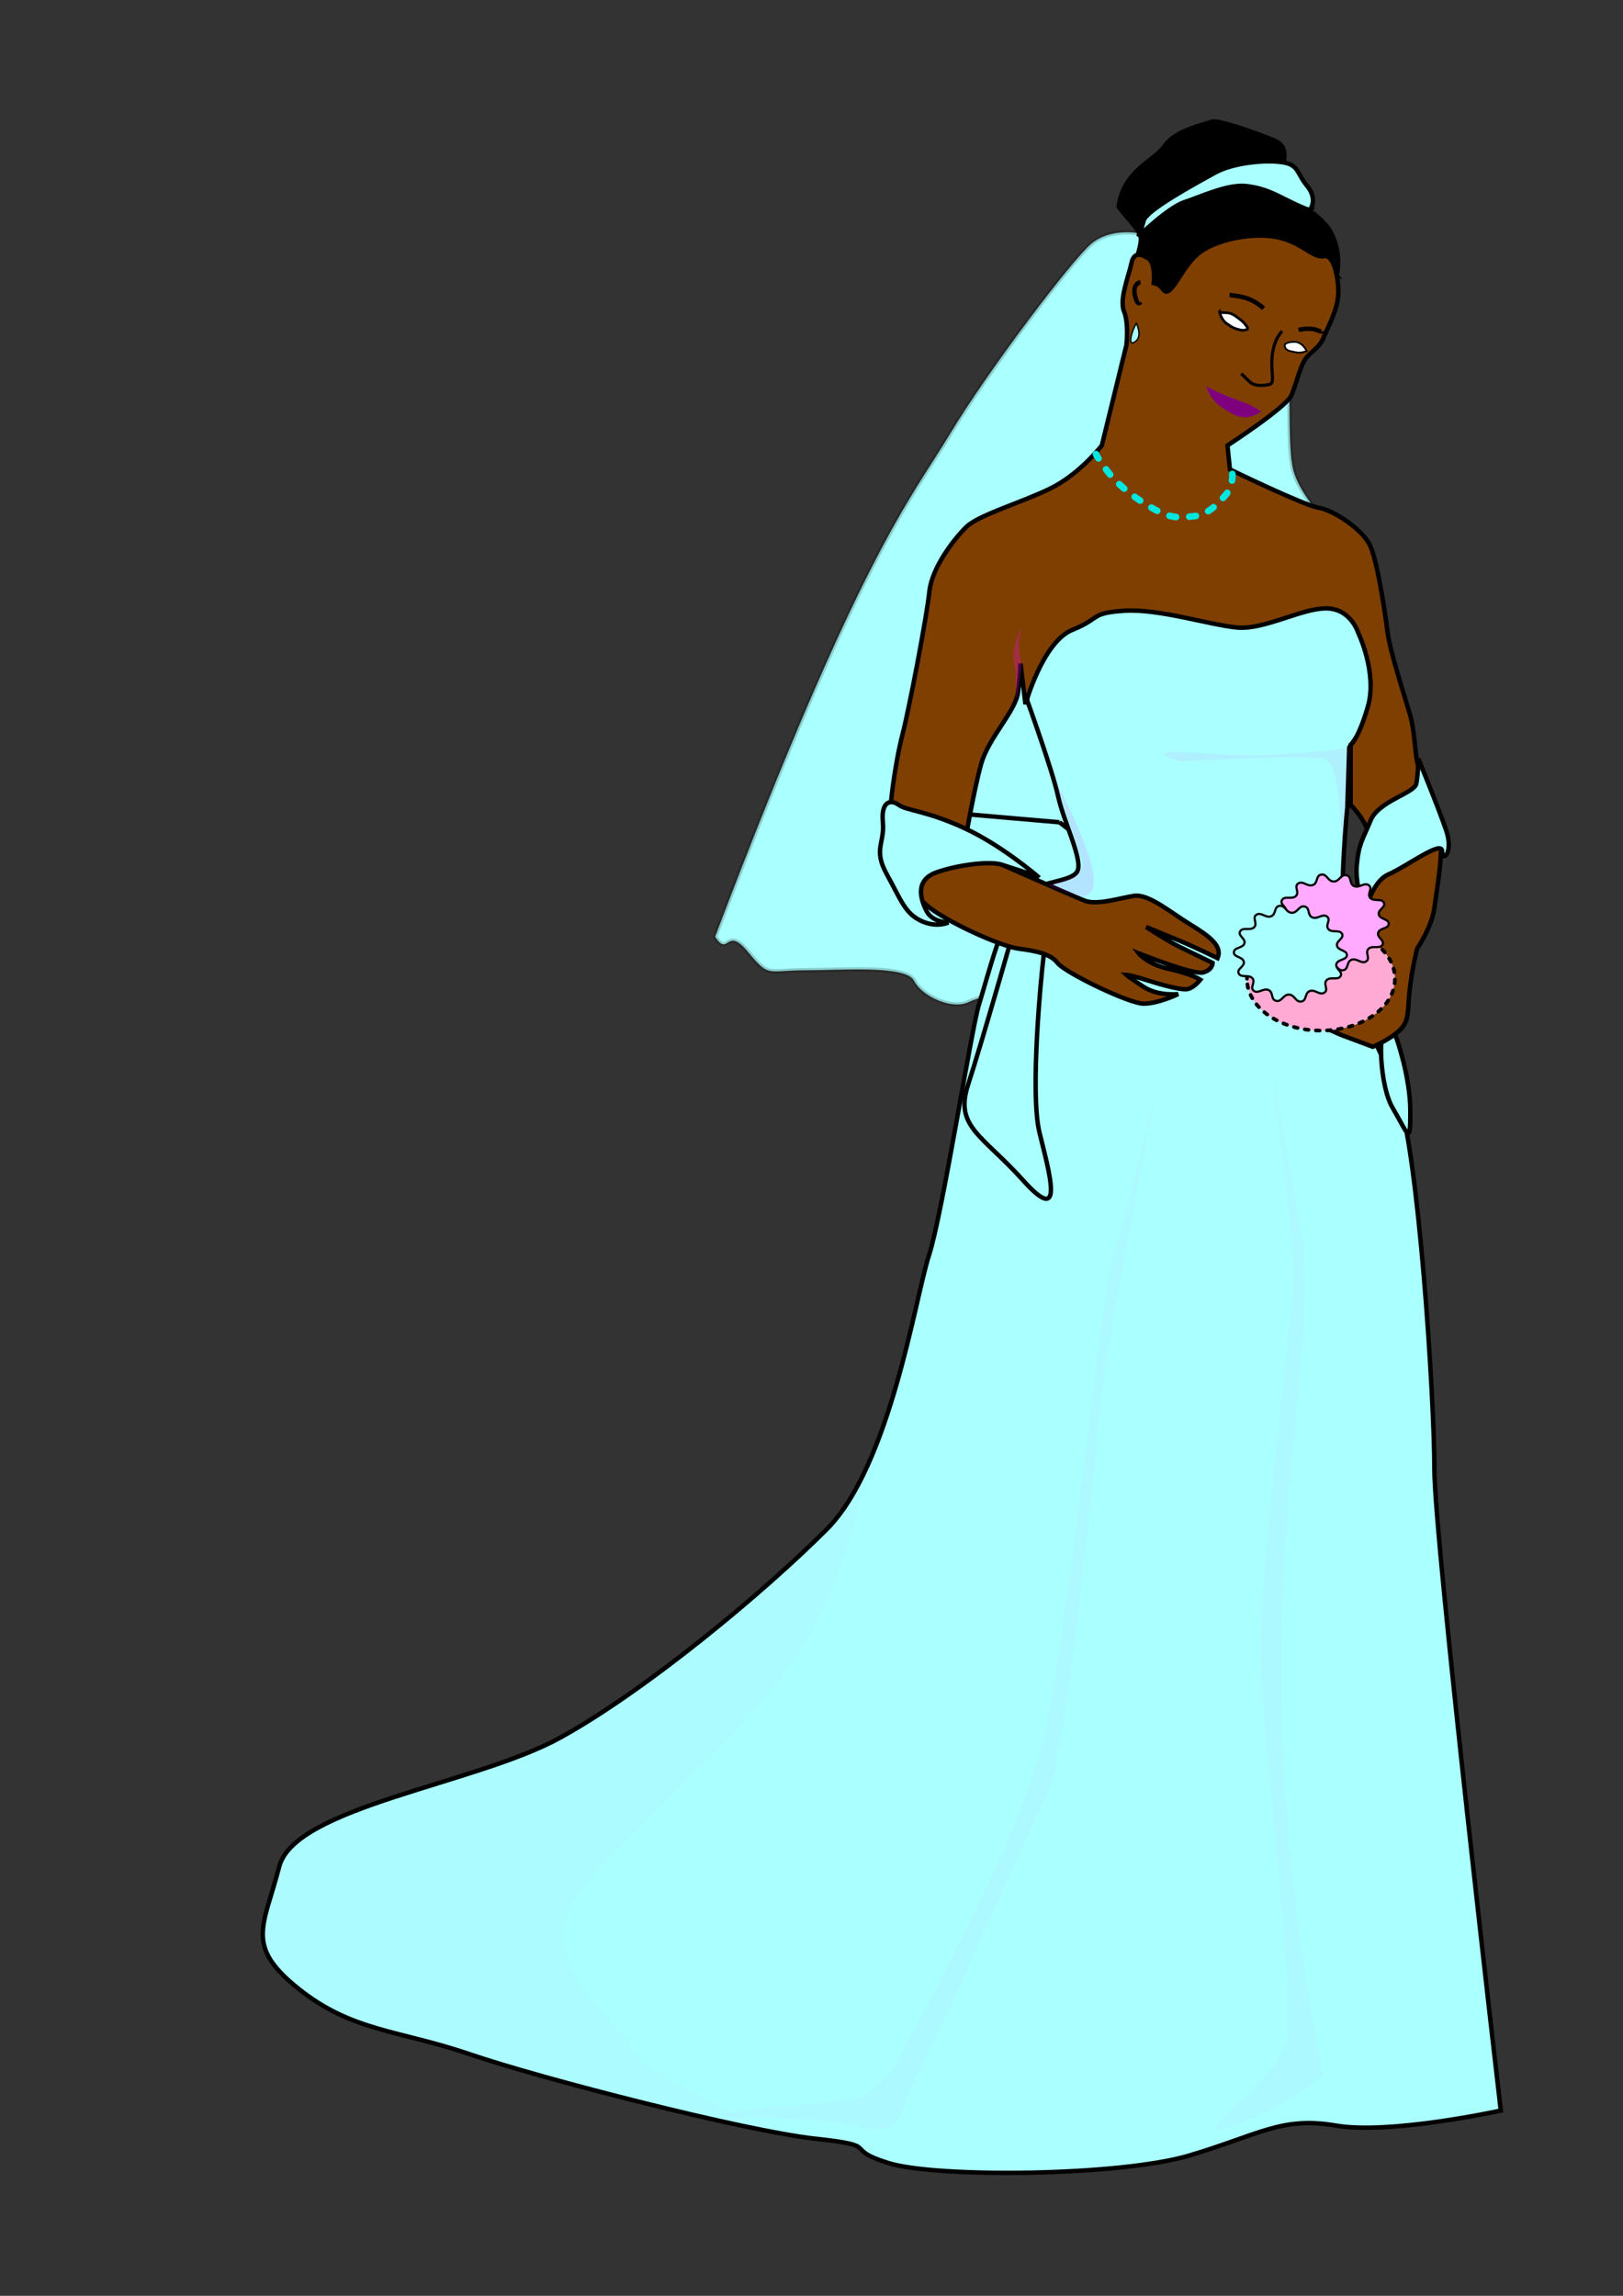 <?xml version="1.0"?><svg width="744.094" height="1052.362" xmlns="http://www.w3.org/2000/svg" xmlns:xlink="http://www.w3.org/1999/xlink">
 <rect width="100%" height="100%" fill="#333333" stroke="none"/>
 <defs>
  <linearGradient id="linearGradient2170">
   <stop id="stop2172" offset="0" stop-color="#000007"/>
   <stop id="stop2180" offset="0.27" stop-color="#6db9ff"/>
   <stop id="stop2182" offset="0.576" stop-color="#4168ff"/>
   <stop id="stop2178" offset="0.605" stop-color="#ffffff"/>
   <stop id="stop2174" offset="1" stop-color="#ffffff"/>
  </linearGradient>
  <radialGradient cx="177.45" cy="497.864" fx="177.45" fy="497.864" gradientTransform="scale(1.191,0.84)" gradientUnits="userSpaceOnUse" id="radialGradient2176" r="2.903" xlink:href="#linearGradient2170"/>
  <radialGradient cx="145.904" cy="574.545" fx="145.904" fy="574.545" gradientTransform="scale(1.355,0.738)" gradientUnits="userSpaceOnUse" id="radialGradient2190" r="1.925" xlink:href="#linearGradient2170"/>
  <radialGradient cx="177.45" cy="497.864" fx="177.45" fy="497.864" gradientTransform="scale(1.191,0.84)" gradientUnits="userSpaceOnUse" id="radialGradient2245" r="2.903" xlink:href="#linearGradient2170"/>
  <radialGradient cx="145.904" cy="574.545" fx="145.904" fy="574.545" gradientTransform="scale(1.355,0.738)" gradientUnits="userSpaceOnUse" id="radialGradient2247" r="1.925" xlink:href="#linearGradient2170"/>
  <radialGradient cx="145.904" cy="574.545" fx="145.904" fy="574.545" gradientTransform="matrix(2.749,0,0,1.498,-204.673,-697.483)" gradientUnits="userSpaceOnUse" id="radialGradient2274" r="1.925" xlink:href="#linearGradient2170"/>
  <radialGradient cx="177.45" cy="497.864" fx="177.45" fy="497.864" gradientTransform="matrix(2.416,0,0,1.704,-204.673,-697.483)" gradientUnits="userSpaceOnUse" id="radialGradient2277" r="2.903" xlink:href="#linearGradient2170"/>
  <radialGradient cx="145.904" cy="574.545" fx="145.904" fy="574.545" gradientTransform="matrix(2.749,0,0,1.498,-204.673,-697.483)" gradientUnits="userSpaceOnUse" id="svg_1" r="1.925" xlink:href="#linearGradient2170"/>
  <radialGradient cx="177.45" cy="497.864" fx="177.45" fy="497.864" gradientTransform="matrix(2.416,0,0,1.704,-204.673,-697.483)" gradientUnits="userSpaceOnUse" id="svg_2" r="2.903" xlink:href="#linearGradient2170"/>
 </defs>
 <g>
  <title>Layer 1</title>
  <path d="m521.591,106.862c0,0 -12.501,-2.431 -21.251,4.862c-8.751,7.293 -47.502,58.341 -65.003,87.511c-17.501,29.17 -40.76,54.18 -107.483,230.133c6.25,9.723 4.978,-5.279 14.978,6.876c10.001,12.154 8.751,8.508 26.251,8.508c17.501,0 46.252,-2.431 50.003,4.862c3.75,7.293 17.501,13.37 25.001,9.723c7.5,-3.646 31.252,-8.508 40.002,-3.646c8.75,4.862 30.001,-145.852 45.002,-154.36c15.001,-8.508 78.754,-59.556 85.004,-54.694c6.25,4.862 -17.501,-15.801 -21.251,-31.601c-3.75,-15.801 1.25,-64.418 -6.25,-69.28c-7.5,-4.862 -65.003,-38.894 -65.003,-38.894z" id="path2152" stroke-opacity="0.195" stroke-miterlimit="4" stroke-width="2.029" stroke="#000000" fill-rule="evenodd" fill="#aaffff"/>
  <path d="m485.68,376.909l-40.911,-3.536l-13.637,4.42l13.637,28.286l49.093,9.723l16.364,-20.331l-24.547,-18.563z" id="path2162" stroke-width="2.029px" stroke="#000000" fill-rule="evenodd" fill="#aaffff"/>
  <path d="m617.687,370.127l0.884,-27.502l12.375,-18.048l-3.536,-35.237l-18.562,-18.048l-117.562,3.438l-19.446,27.502l-0.884,18.908c0,0 11.491,31.799 14.143,43.831c2.652,12.032 11.491,29.221 8.839,34.378c-2.652,5.157 -17.679,4.297 -25.634,11.173c-7.955,6.876 -15.911,38.675 -19.446,49.847c-3.536,11.173 -16.795,96.257 -22.982,115.165c-6.187,18.908 -17.679,96.257 -46.848,125.478c-29.17,29.221 -83.089,73.912 -121.982,95.398c-38.893,21.486 -121.982,31.799 -129.054,59.301c-7.071,27.502 -15.911,36.096 8.839,55.864c24.75,19.767 45.964,18.908 78.67,30.08c32.705,11.173 126.402,35.237 158.223,38.675c31.821,3.438 11.491,4.297 33.589,11.173c22.098,6.875 106.072,6.016 137.893,-3.438c31.821,-9.454 42.429,-18.048 67.179,-13.751c24.75,4.297 75.675,-6.875 75.675,-6.875c0,0 -30.447,-261.27 -30.447,-293.928c0,-32.659 -7.219,-145.484 -16.943,-172.126c-9.723,-26.643 -22.982,-43.593 -24.75,-70.236c-1.768,-26.643 1.768,-61.02 1.768,-61.02z" id="path2154" stroke-width="2.029px" stroke="#000000" fill-rule="evenodd" fill="#aaffff"/>
  <path d="m640.233,475.911c0,0 6.364,17.679 6.364,33.59c0,15.911 -0.909,10.607 -8.182,-1.768c-7.273,-12.375 -7.273,-51.269 1.818,-31.822z" id="path2166" stroke-width="2.029px" stroke="#000000" fill-rule="evenodd" fill="#aaffff"/>
  <path d="m612.845,126.309c0,0 2.5,-9.723 -2.5,-19.447c-5,-9.723 -21.251,-15.801 -22.501,-23.093c-1.25,-7.293 5,-15.801 -3.75,-19.447c-8.75,-3.646 -26.251,-9.723 -28.751,-8.508c-2.5,1.215 -16.251,3.646 -21.251,10.939c-5,7.293 -18.751,10.939 -21.251,27.955c2.5,3.646 8.75,9.723 10.001,13.37c1.25,3.646 -3.75,15.801 -3.75,15.801l12.501,17.016l52.503,-21.878l28.751,7.293z" id="path2146" stroke-width="2.029px" stroke="#000000" fill-rule="evenodd" fill="#000000"/>
  <path d="m478.407,438.785c-0.909,7.072 -6.364,61.876 -1.818,80.439c4.546,18.563 11.819,43.314 -7.273,22.099c-19.092,-21.215 -31.82,-24.751 -25.456,-44.197c6.364,-19.447 22.728,-76.904 22.728,-76.904c0,0 14.546,-3.536 11.819,18.563z" id="path2164" stroke-width="2.029px" stroke="#000000" fill-rule="evenodd" fill="#aaffff"/>
  <path d="m649.716,434.806c0,0 6.776,-9.883 7.906,-18.668c1.129,-8.785 4.518,-26.355 2.259,-35.14c-2.259,-8.785 -9.035,-26.355 -10.165,-31.846c-1.13,-5.491 -1.13,-14.276 -3.388,-21.963c-2.259,-7.687 -9.035,-28.552 -10.165,-37.337c-1.129,-8.785 -4.518,-31.846 -7.906,-39.533c-3.388,-7.687 -16.941,-16.472 -23.718,-17.57c-6.777,-1.098 -40.66,-17.57 -40.66,-17.57l-1.129,-10.981c0,0 27.106,-17.57 29.365,-23.061c2.259,-5.491 3.388,-10.981 5.647,-15.374c2.259,-4.393 6.777,-5.491 9.035,-10.981c2.259,-5.491 6.776,-13.178 6.776,-20.865c0,-7.687 -2.259,-17.57 -6.776,-16.472c-4.518,1.098 -10.165,-6.589 -21.459,-8.785c-11.294,-2.196 -28.236,1.098 -36.142,7.687c-7.906,6.589 -12.424,20.865 -15.812,16.472c-3.388,-4.393 -4.518,-2.196 -4.518,-2.196c0,0 1.129,-9.883 -2.259,-12.08c-3.388,-2.196 -6.776,-3.294 -7.906,2.196c-1.129,5.491 -5.647,16.472 -3.388,21.963c2.259,5.491 1.129,15.374 1.129,15.374l-11.294,46.122c0,0 -10.165,13.178 -23.718,19.766c-13.553,6.589 -32.753,12.08 -38.401,17.57c-5.647,5.491 -15.812,18.668 -16.941,29.65c-1.129,10.981 -9.035,52.711 -12.424,65.888c-3.388,13.178 -6.777,37.337 -5.647,47.22c1.13,9.883 7.906,23.061 16.941,30.748c9.035,7.687 33.883,18.668 41.789,19.766c7.906,1.098 14.683,2.196 18.071,6.589c3.388,4.393 32.753,18.668 39.53,18.668c6.777,0 15.812,-4.393 15.812,-4.393c0,0 -9.035,1.098 -15.812,-3.294c-6.777,-4.393 -7.906,-5.491 -7.906,-5.491c0,0 2.259,0.117 9.035,2.314c6.777,2.196 14.683,4.275 18.071,4.275c3.388,0 6.777,-4.393 6.777,-4.393c0,0 -4.063,-2.687 -14.228,-4.883c-10.165,-2.196 -14.008,-7.197 -14.008,-7.197c0,0 24.847,9.883 29.365,8.785c4.518,-1.098 4.518,-4.393 4.518,-4.393c0,0 -11.294,-5.491 -15.812,-7.687c-4.518,-2.196 -14.683,-8.785 -14.683,-8.785l15.28,6.285c3.125,1.215 9.277,4.062 17.473,7.991c2.259,-5.491 -3.388,-9.883 -12.424,-15.374c-9.035,-5.491 -19.2,-14.276 -25.977,-13.178c-6.777,1.098 -16.942,4.393 -22.589,2.196c-5.647,-2.196 -55.342,-24.159 -55.342,-24.159c0,0 4.518,-26.355 7.906,-38.435c3.388,-12.08 15.812,-24.159 16.941,-32.944c1.129,-8.785 1.129,-13.178 1.129,-13.178l2.259,18.668c0,0 7.906,-28.552 21.459,-34.042c13.553,-5.491 7.906,-7.687 23.718,-8.785c15.812,-1.098 39.53,6.589 51.954,7.687c12.424,1.098 29.365,-8.785 40.659,-8.785c11.294,0 14.683,10.981 14.683,10.981c0,0 9.035,18.668 4.518,34.042c-4.518,15.374 -7.906,17.57 -7.906,17.57l0,27.453c0,0 9.035,8.785 9.035,17.57c0,8.785 0,35.14 -3.388,39.533c-3.388,4.393 -7.906,14.276 -7.906,14.276c0,0 -16.932,21.228 -14.427,28.618l12.169,5.424l14.683,5.491c0,0 7.906,-3.294 12.424,-7.687c4.518,-4.393 3.388,-8.785 4.518,-18.668c1.129,-9.883 3.388,-18.668 3.388,-18.668z" id="path1358" stroke-width="2.029px" stroke="#000000" fill-rule="evenodd" fill="#7f3f00"/>
  <path d="m572.218,150.618c0,0 -1.25,-2.431 -3.75,-4.254c-2.5,-1.823 -3.75,-3.039 -6.875,-3.039c-3.125,0 -2.5,-0.608 -2.5,-0.608c0,0 0.625,3.646 3.125,5.469c2.5,1.823 3.75,2.431 6.25,3.039c2.5,0.608 3.75,-0.608 3.75,-0.608z" id="path1360" stroke-miterlimit="4" stroke-width="1.218" stroke="#000000" fill-rule="evenodd" fill="#ffffff"/>
  <path d="m599.094,160.949c0,0 -1.875,-4.254 -5.625,-4.254c-3.75,0 -4.375,1.215 -4.375,1.215c0,0 -0.625,2.431 2.5,3.039c3.125,0.608 3.75,1.215 7.5,0z" id="path1362" stroke-miterlimit="4" stroke-width="0.812" stroke="#000000" fill-rule="evenodd" fill="#ffffff"/>
  <path d="m579.344,141.325c0,0 -3.126,-2.861 -6.876,-4.292c-3.75,-1.431 -8.75,-1.789 -8.75,-1.789" id="path1364" stroke-width="2.029px" stroke="#000000" fill-rule="evenodd" fill="#7f3f00"/>
  <path d="m595.344,151.226c0,0 5,-1.215 8.125,0c3.125,1.215 3.125,0.608 3.125,0.608" id="path1366" stroke-width="2.029px" stroke="#000000" fill-rule="evenodd" fill-opacity="0.75" fill="#ff00ff"/>
  <path d="m587.844,151.833c0,0 -3.125,2.431 -4.375,9.723c-1.25,7.293 1.25,13.977 -1.25,14.585c-2.5,0.608 -6.875,1.215 -9.375,-1.215c-2.5,-2.431 -3.75,-3.646 -3.75,-3.646" id="path1368" stroke-miterlimit="4" stroke-width="1.421" stroke="#000000" fill-rule="evenodd" fill="#7f3f00"/>
  <path d="m578.216,188.663c0,0 -3.271,-2.35 -6.397,-3.565c-3.125,-1.215 -5.333,-1.965 -8.458,-3.181c-3.125,-1.215 -10.313,-4.71 -10.313,-4.71c0,0 1.563,5.925 7.188,9.572c5.625,3.646 10.293,6.998 17.98,1.885z" id="path1370" stroke-width="1px" fill-rule="evenodd" fill="#7f007f"/>
  <path d="m522.841,129.348c0,0 -3.75,0.608 -2.5,6.077c1.25,5.469 2.5,3.039 2.5,3.039" id="path1372" stroke-width="2.029px" stroke="#000000" fill-rule="evenodd" fill="#7f3f00"/>
  <path d="m520.966,148.187c0,0 3.125,6.077 -0.625,8.508c-3.75,2.431 -1.25,-5.469 0.625,-8.508z" id="path1374" stroke-miterlimit="4" stroke-width="0.609" stroke="#000000" fill-rule="evenodd" fill="#aaffff"/>
  <path d="m562.218,204.097c0,0 -5,3.039 -10.625,-1.215c-5.625,-4.254 -20.626,-15.801 -21.876,-20.662c-1.25,-4.862 -0.625,-10.331 -0.625,-10.331c0,0 -2.5,6.685 -1.25,11.547c1.25,4.862 15.001,20.662 18.126,21.27c3.125,0.608 11.251,4.862 16.251,-0.608z" id="path1376" stroke-width="1px" fill-rule="evenodd" fill="#7f3f00"/>
  <path d="m564.968,217.251c0,0 0.625,5.469 -3.125,9.723c-3.75,4.254 -8.125,9.116 -15.001,9.723c-6.875,0.608 -10,1.215 -19.376,-4.254c-9.375,-5.469 -16.251,-11.547 -20.626,-17.624c-4.375,-6.077 -4.375,-6.685 -4.375,-6.685" id="path1378" stroke-dashoffset="0" stroke-dasharray="3.044 6.088 " stroke-miterlimit="4" stroke-linejoin="round" stroke-linecap="round" stroke-width="3.044" stroke="#00e7e0" fill-rule="evenodd" fill="#7f3f00"/>
  <path d="m597.219,232.659c0,0 -26.251,3.039 -33.752,7.293c-7.5,4.254 -7.5,3.039 -8.125,4.254c-0.625,1.215 1.25,6.685 1.25,6.685c0,0 -6.25,-5.469 -3.75,-8.508c2.5,-3.039 39.377,-12.762 44.377,-9.723z" id="path1382" stroke-width="1px" fill-rule="evenodd" fill="#7f3f00"/>
  <path d="m477.213,230.229c0,0 47.502,6.077 54.378,9.723c6.875,3.646 9.375,4.254 9.375,4.254c0,0 -18.751,-10.939 -24.376,-11.547c-5.625,-0.608 -39.377,-2.431 -39.377,-2.431z" id="path2142" stroke-width="1px" fill-rule="evenodd" fill="#7f3f00"/>
  <path d="m468.463,304.37c0,0 -2.5,-6.685 -0.625,-13.977c1.875,-7.293 -4.375,6.685 -3.125,12.154c1.25,5.469 1.25,16.408 1.25,18.231c0,1.823 2.5,-16.408 2.5,-16.408z" id="path2144" stroke-width="1px" fill-rule="evenodd" fill-opacity="0.265" fill="#ff00ff"/>
  <path d="m600.595,96.277c0,0 3.75,-4.862 -1.25,-10.939c-5,-6.077 -3.75,-9.723 -11.25,-10.939c-7.5,-1.215 -22.501,0 -31.252,4.862c-8.751,4.862 -31.252,17.016 -32.502,21.878c-1.25,4.862 -2.5,7.293 -2.5,7.293c0,0 13.751,-13.37 21.251,-15.801c7.5,-2.431 20.001,-8.508 28.751,-7.293c8.75,1.215 12.501,3.646 20.001,7.293c7.5,3.646 8.751,3.646 8.751,3.646z" id="path2150" stroke-width="2.029px" stroke="#000000" fill-rule="evenodd" fill="#aaffff"/>
  <path d="m625.687,419.339c0,0 2.727,-15.027 10.91,-18.563c8.182,-3.536 24.547,-15.911 24.547,-10.607c0,5.304 5.455,0.884 1.818,-9.723c-3.637,-10.607 -12.728,-32.706 -12.728,-32.706c0,0 0,7.072 -0.909,11.491c-0.909,4.42 -17.274,7.956 -20.91,16.795c-3.637,8.839 -5.455,10.607 -6.364,20.331c-0.909,9.723 3.637,21.215 3.637,22.983z" id="path2156" stroke-width="2.029px" stroke="#000000" fill-rule="evenodd" fill="#aaffff"/>
  <path d="m475.679,401.66c0,0 -16.364,-14.143 -33.638,-22.099c-17.274,-7.956 -26.365,-7.956 -30.002,-10.607c-3.637,-2.652 -8.182,-1.768 -7.273,7.956c0.909,9.723 -4.546,12.375 1.818,23.867c6.364,11.491 8.182,17.679 15.455,21.215c7.273,3.536 12.728,0.884 12.728,0.884c0,0 -7.273,0 -10,-5.304c-2.727,-5.304 -5.455,-14.143 4.546,-17.679c10,-3.536 24.547,-5.304 30.001,-3.536c5.455,1.768 16.364,5.304 16.364,5.304z" id="path2160" stroke-width="2.029px" stroke="#000000" fill-rule="evenodd" fill="#aaffff"/>
  <path d="m571.702,448.624a33.909,23.652 0 1 1 67.817,0a33.909,23.652 0 1 1 -67.817,0z" id="path2192" stroke-dashoffset="0" stroke-dasharray="1.7 3.4 " stroke-miterlimit="4" stroke-linejoin="round" stroke-linecap="round" stroke-width="1.7" stroke="#000000" fill-rule="evenodd" fill="#ffaad4"/>
  <path d="m593.349,434.078c1.619,1.86 -1.396,4.281 0.663,5.784c2.059,1.503 4.336,-1.457 6.732,-0.387c2.395,1.07 0.898,4.379 3.51,4.963c2.612,0.584 3.173,-2.934 5.87,-2.865c2.697,0.069 3.015,3.61 5.662,3.16c2.648,-0.45 1.381,-3.829 3.846,-4.775c2.465,-0.946 4.534,2.125 6.693,0.73c2.159,-1.395 -0.684,-3.966 1.06,-5.74c1.745,-1.774 5.155,0.22 6.398,-1.844c1.243,-2.064 -2.614,-3.318 -1.936,-5.568c0.678,-2.25 4.756,-1.729 4.836,-4.053c0.08,-2.324 -4.026,-2.012 -4.548,-4.293c-0.522,-2.281 3.414,-3.335 2.316,-5.459c-1.098,-2.124 -4.64,-0.308 -6.26,-2.168c-1.619,-1.86 1.396,-4.281 -0.663,-5.784c-2.059,-1.503 -4.336,1.457 -6.732,0.387c-2.395,-1.07 -0.898,-4.379 -3.51,-4.963c-2.612,-0.584 -3.173,2.934 -5.87,2.865c-2.697,-0.069 -3.015,-3.61 -5.662,-3.16c-2.648,0.45 -1.381,3.829 -3.846,4.775c-2.465,0.946 -4.534,-2.125 -6.693,-0.73c-2.159,1.395 0.684,3.966 -1.06,5.74c-1.744,1.774 -5.155,-0.22 -6.398,1.844c-1.242,2.064 2.614,3.317 1.936,5.568c-0.678,2.25 -4.756,1.729 -4.836,4.053c-0.08,2.324 4.026,2.012 4.548,4.293c0.522,2.281 -3.414,3.335 -2.316,5.459c1.098,2.124 4.64,0.308 6.26,2.168z" id="path2196" stroke-dashoffset="0" stroke-miterlimit="4" stroke-linejoin="round" stroke-linecap="round" stroke="#000000" fill-rule="evenodd" fill="#ffaaff"/>
  <path d="m574.183,448.413c1.619,1.86 -1.396,4.281 0.663,5.784c2.059,1.503 4.336,-1.457 6.732,-0.387c2.395,1.07 0.898,4.379 3.51,4.963c2.612,0.584 3.173,-2.934 5.87,-2.865c2.697,0.069 3.015,3.61 5.662,3.16c2.648,-0.45 1.381,-3.829 3.846,-4.775c2.465,-0.946 4.534,2.125 6.693,0.73c2.159,-1.395 -0.684,-3.966 1.06,-5.74c1.745,-1.774 5.155,0.22 6.398,-1.844c1.243,-2.064 -2.614,-3.318 -1.936,-5.568c0.678,-2.25 4.756,-1.729 4.836,-4.053c0.08,-2.324 -4.026,-2.012 -4.548,-4.293c-0.522,-2.281 3.414,-3.335 2.316,-5.459c-1.098,-2.124 -4.64,-0.308 -6.26,-2.168c-1.619,-1.86 1.396,-4.281 -0.663,-5.784c-2.059,-1.503 -4.336,1.457 -6.732,0.387c-2.395,-1.07 -0.898,-4.379 -3.51,-4.963c-2.612,-0.584 -3.173,2.934 -5.87,2.865c-2.697,-0.069 -3.015,-3.61 -5.662,-3.16c-2.648,0.45 -1.381,3.829 -3.846,4.775c-2.465,0.946 -4.534,-2.125 -6.693,-0.73c-2.159,1.395 0.684,3.966 -1.06,5.74c-1.744,1.774 -5.155,-0.22 -6.398,1.844c-1.242,2.064 2.614,3.317 1.936,5.568c-0.678,2.25 -4.756,1.729 -4.836,4.053c-0.08,2.324 4.026,2.012 4.548,4.293c0.522,2.281 -3.414,3.335 -2.316,5.459c1.098,2.124 4.64,0.308 6.26,2.168z" id="path2198" stroke-dashoffset="0" stroke-miterlimit="4" stroke-linejoin="round" stroke-linecap="round" stroke="#000000" fill-rule="evenodd" fill="#aaffff"/>
  <path d="m619.258,342.554c0,0 -31.719,5.607 -66.322,2.804c-34.602,-2.804 -11.534,3.738 -11.534,3.738c0,0 58.632,-3.738 66.322,-0.935c7.689,2.804 7.689,45.793 7.689,45.793l3.845,-51.4z" id="path2204" stroke-width="1px" fill-rule="evenodd" fill-opacity="0.059" fill="#ff00ff"/>
  <path d="m482.77,355.638c0,0 12.495,36.448 13.457,39.251c0.961,2.804 -2.883,6.542 -2.883,6.542l-13.457,4.673l11.534,3.738c0,0 12.495,5.607 9.612,-10.28c-2.884,-15.887 -18.263,-43.924 -18.263,-43.924z" id="path2206" stroke-width="1px" fill-rule="evenodd" fill-opacity="0.108" fill="#ff00ff"/>
  <path d="m606.763,951.883c0,0 -17.301,-76.633 -19.224,-170.089c-1.922,-93.455 15.379,-177.565 9.612,-213.078c-5.767,-35.513 -13.457,-74.764 -13.457,-74.764c0,0 9.612,76.633 9.612,89.717c0,13.084 -15.379,130.838 -15.379,171.958c0,41.12 17.301,162.612 11.534,181.303c-5.767,18.691 -51.904,48.597 -23.068,37.382c28.836,-11.215 34.603,-20.56 40.37,-22.429z" id="path2208" stroke-width="1px" fill-rule="evenodd" fill-opacity="0.027" fill="#ff00ff"/>
  <path d="m529.868,501.428c0,0 -21.146,106.539 -24.991,140.183c-3.845,33.644 -15.379,162.612 -24.991,181.303c-9.612,18.691 -44.214,99.063 -57.671,125.23c-13.457,26.167 -7.689,31.775 -30.758,26.167c-23.068,-5.607 -86.507,-1.869 -46.137,-7.476c40.37,-5.607 53.826,1.869 67.283,-24.298c13.457,-26.168 53.826,-97.194 65.36,-143.921c11.534,-46.728 26.913,-207.471 32.68,-224.293c5.767,-16.822 19.224,-72.895 19.224,-72.895z" id="path2210" stroke-width="1px" fill-rule="evenodd" fill-opacity="0.027" fill="#ff00ff"/>
  <path d="m395.568,678.761c0,0 -15.307,24.805 -26.788,34.728c-11.481,9.922 -81.639,65.734 -89.293,70.696c-7.654,4.961 -34.442,19.844 -47.198,24.805c-12.756,4.961 -57.403,16.124 -67.608,21.085c-10.205,4.961 -24.237,8.682 -30.615,17.364c-6.378,8.682 -11.481,26.046 -12.756,33.487c-1.276,7.442 -1.276,13.643 6.378,21.085c7.654,7.442 26.788,19.844 34.442,23.565c7.654,3.721 57.403,17.364 84.191,24.805c26.788,7.442 107.152,26.046 107.152,26.046c0,0 -59.954,-26.046 -63.781,-37.208c-3.827,-11.162 -48.473,-40.929 -24.237,-71.936c24.237,-31.007 72.71,-68.215 99.498,-107.904c26.788,-39.689 30.615,-80.618 30.615,-80.618z" id="path2288" stroke-width="1px" fill-rule="evenodd" fill-opacity="0.016" fill="#ff00ff"/>
 </g>
</svg>